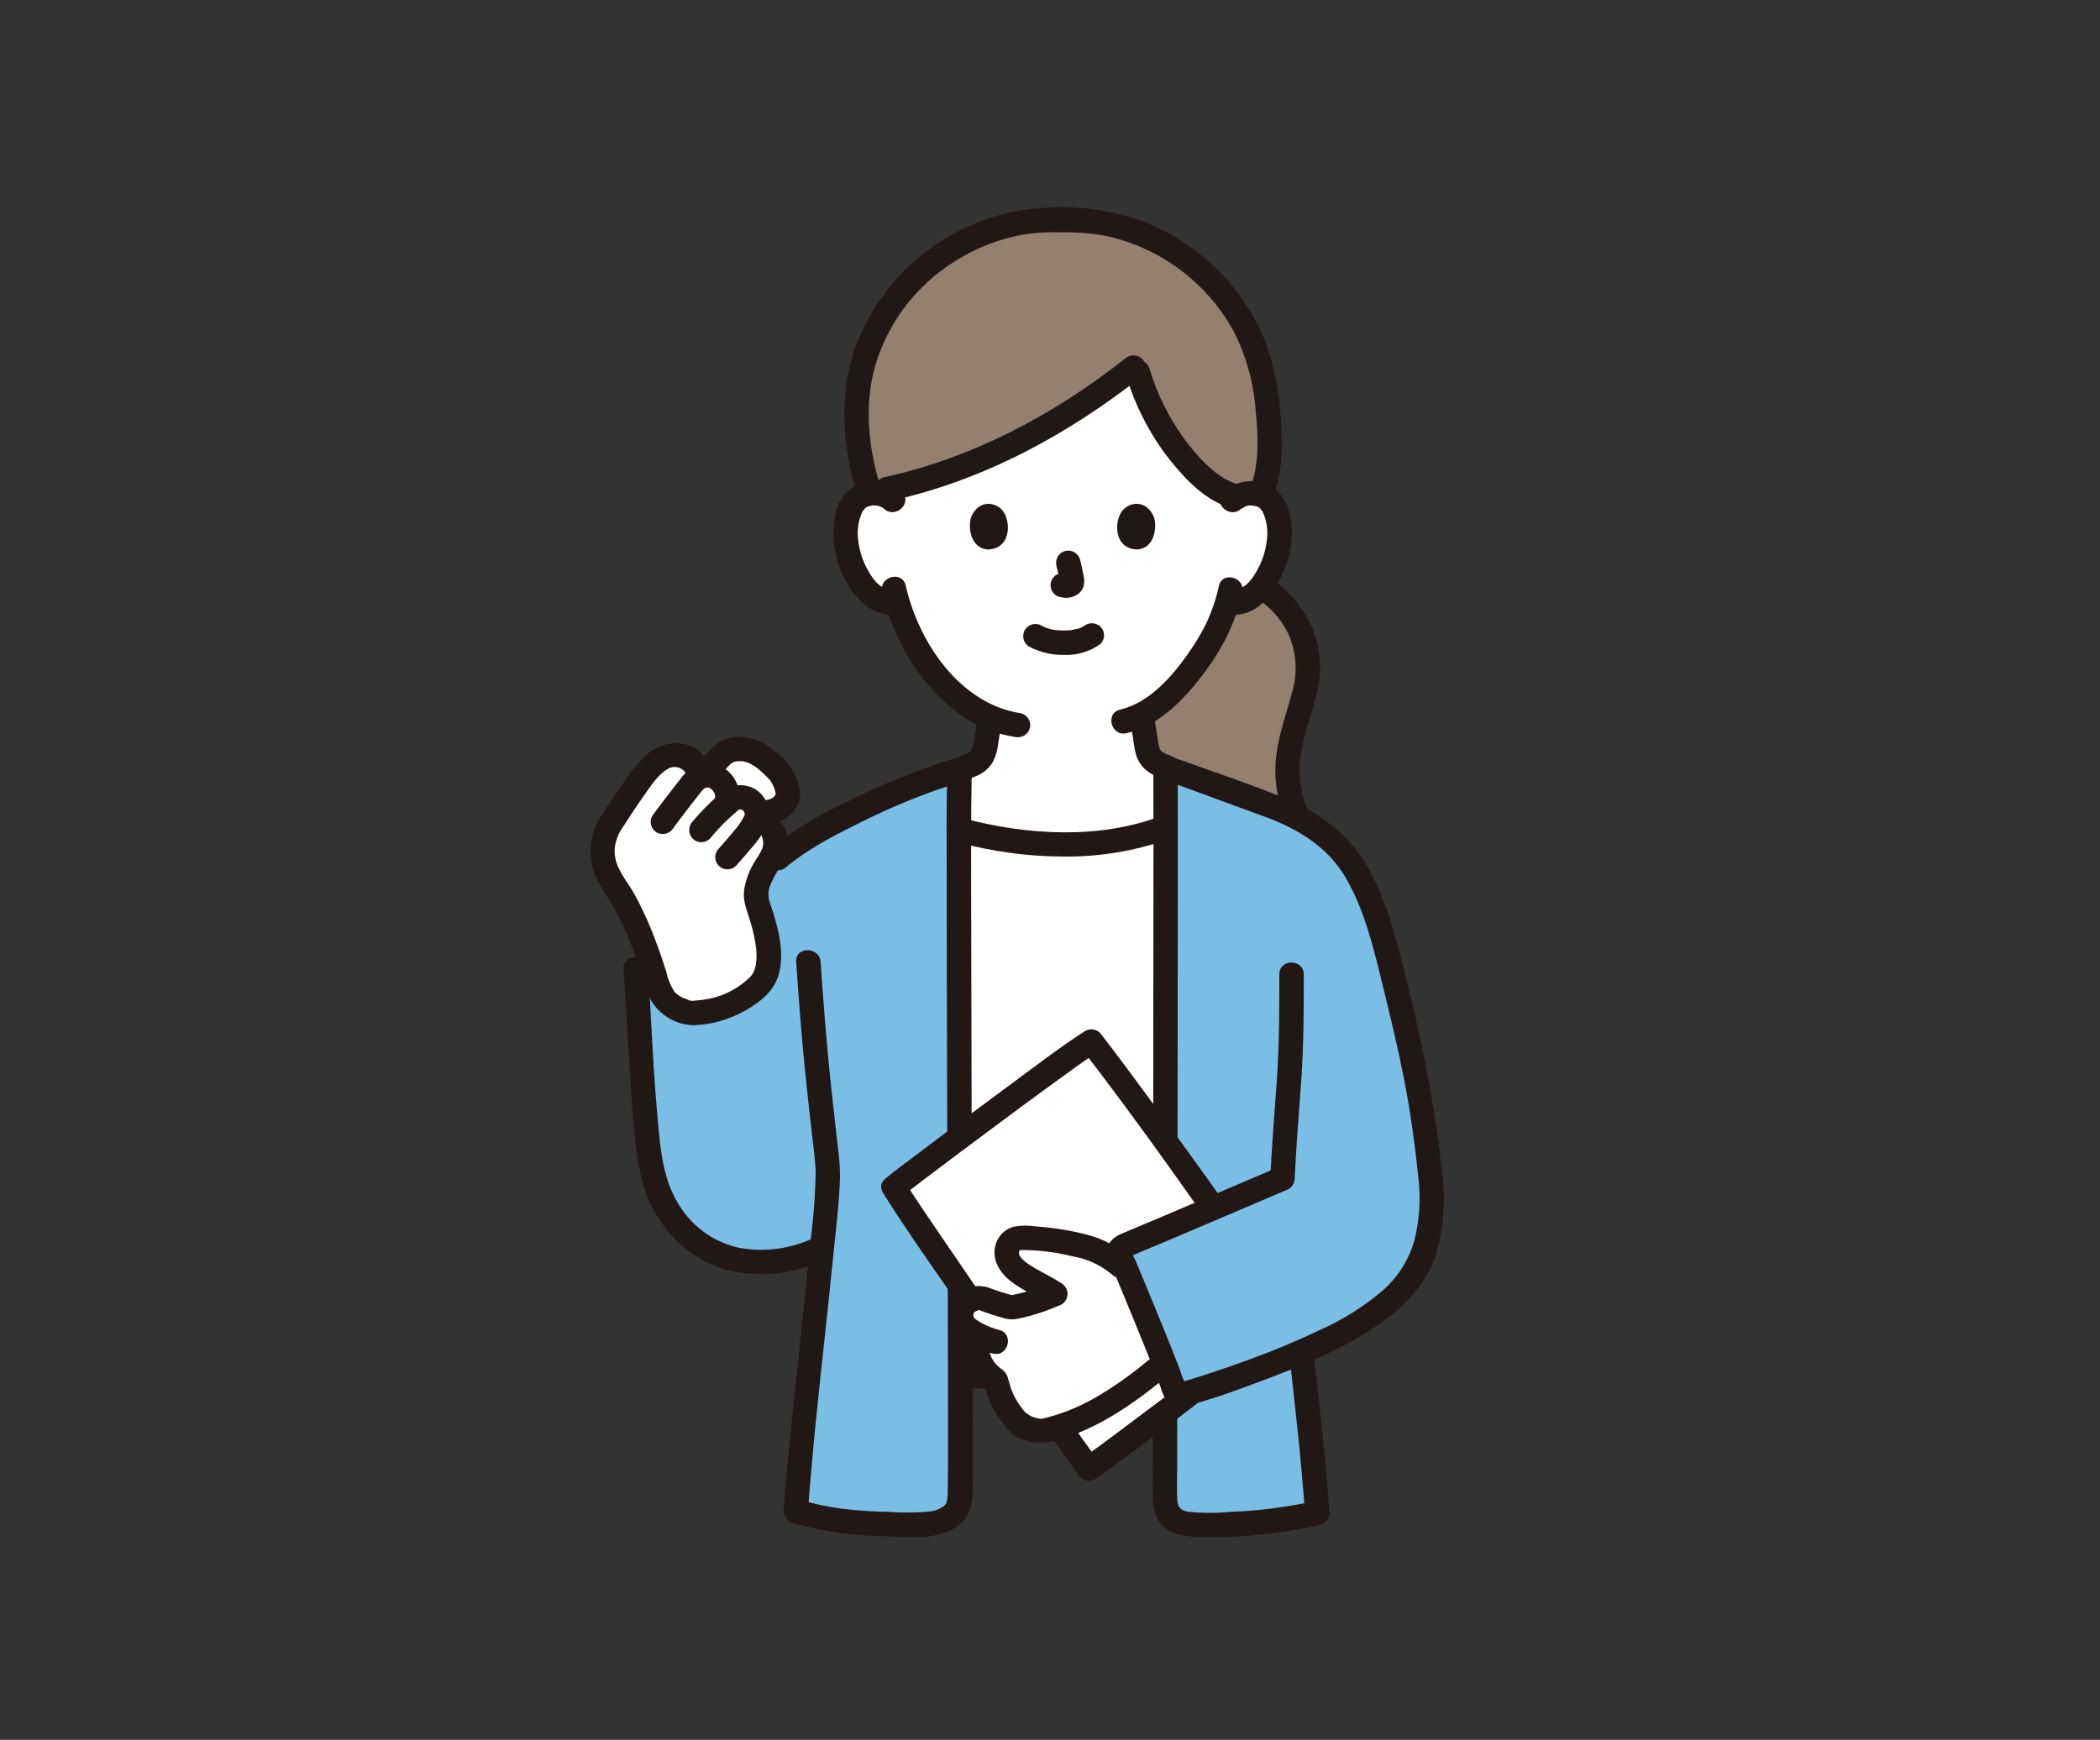 <?xml version="1.0" encoding="UTF-8"?>
<svg id="_レイヤー_1" data-name="レイヤー 1" xmlns="http://www.w3.org/2000/svg" viewBox="0 0 696.27 577.02">
  <rect x="0" y="0" width="696.27" height="577.02" fill="#333333" stroke="none"/>
  <defs>
    <style>
      .cls-1 {
        fill: none;
      }

      .cls-2 {
        fill: #fff;
      }

      .cls-3 {
        fill: #211715;
      }

      .cls-4 {
        fill: #957f6e;
      }

      .cls-5 {
        fill: #7abee6;
      }
    </style>
  </defs>
  <g>
    <path class="cls-2" d="m327.22,456.43h-8.87c-.1-51.3-.53-140.26-.41-181.21l.41.11c10.67,2.82,21.63,4.39,32.67,4.69,10.42.03,25.24-1.62,35.42-5.67.01,42.26-.14,130.07-.2,182.07-19.03,0-40.83,0-59.02,0Z"/>
    <path class="cls-3" d="m318.27,460.48h67.9c5.21,0,5.22-8.1,0-8.1h-67.9c-5.21,0-5.22,8.1,0,8.1Z"/>
    <path class="cls-2" d="m408.56,165.93c1.72-1.59,4.01-2.43,6.36-2.33,3.01-.1,5.83,1.47,7.33,4.07,2.49,4.32,2.39,12.28.71,17.21-1.34,4.87-4.05,9.26-7.8,12.65-2.08,1.73-4.79,2.51-7.48,2.16l-.72-.12c-.7,2.38-1.56,4.71-2.57,6.98-1.9,5.16-12.41,23.25-25.7,30.31.2,2.55.53,5.07.97,7.61.72,4.15.46,7.82,6.75,9.77.02,4.06.03,11.04.04,20.1-10.18,4.05-25,5.7-35.43,5.67-11.03-.3-22-1.87-32.67-4.69l-.41-.11c.03-9.63.09-16.6.2-19.81,1.76-.81,2.96-1.37,3.05-1.4,5.53-2,5.3-5.55,6.01-9.52.39-2.3.71-4.42.9-6.65-7.01-3.31-13.15-8.22-17.92-14.33-5.82-7.03-10.14-15.18-12.69-23.95-2.86.6-5.85-.14-8.09-2.02-3.75-3.39-6.46-7.78-7.8-12.65-1.67-4.92-1.78-12.89.71-17.21,1.51-2.61,4.32-4.17,7.33-4.07,2.35-.1,4.64.73,6.36,2.33,0,0-7.86-52.19,56.27-52.19s56.26,52.2,56.26,52.2Z"/>
    <path class="cls-4" d="m334.92,74.57c-24.21,5.66-44.75,25.58-49.61,49.53-1.54,9.21-1.52,18.62.06,27.83,0,0,2.09,9.08,2.92,11.41,33.8-5.82,65.21-23.59,88.34-42.12,2.31,7.81,5.57,15.32,9.7,22.34,3.7,5.87,14.25,19.22,23.83,21.22,1.45-.82,3.1-1.22,4.76-1.16,1.03.03,2.06.2,3.04.53,5.01-11.22,2.55-30.47.58-40.04-.23-1.16-.5-2.3-.81-3.44-.96-3.53-2.25-6.95-3.85-10.24-7.29-14.71-19.67-26.29-34.83-32.58-8.56-3.62-17.83-5.26-27.11-4.8-5.71-.31-11.44.21-17.01,1.52Z"/>
    <path class="cls-4" d="m430.56,208.02c-2.76-5.6-7.1-10.27-12.5-13.42-.86,1.08-1.83,2.07-2.9,2.94-2.08,1.73-4.79,2.51-7.48,2.16l-.72-.12c-.7,2.38-1.56,4.71-2.57,6.98-1.9,5.16-12.41,23.25-25.7,30.31.2,2.55.53,5.06.97,7.61.69,3.98.48,7.52,6.01,9.52.09.03,1.12.51,2.63,1.23l2.21.76c8.66,3.15,22.96,8.43,31.62,11.58,2.82,1.03,5.57,2.26,8.22,3.67l-.23-.49c-3.58-8.22-4.23-17.42-1.86-26.06,2.09-8.69,6.3-17.72,5.31-26.59-.42-3.51-1.44-6.92-3.02-10.08Z"/>
    <path class="cls-3" d="m416.02,198.1c5.03,2.96,9.02,7.41,11.41,12.74,2.53,6.07,2.83,12.84.85,19.12-1.86,7.14-4.45,13.97-5.2,21.36-.76,7.35.46,14.78,3.54,21.5,1.14,1.92,3.61,2.56,5.54,1.45,1.89-1.16,2.53-3.6,1.45-5.54-2.82-6.7-3.47-14.11-1.84-21.19,1.56-7.68,4.77-14.91,5.72-22.74,1.64-13.52-5.85-26.85-17.4-33.68-4.5-2.66-8.58,4.34-4.09,6.99Z"/>
    <path class="cls-3" d="m421.96,165.01c3.42-8.18,3.37-17.77,2.68-26.46-.46-9-2.33-17.87-5.54-26.29-7.94-18.59-23.33-32.98-42.42-39.64-10.21-3.31-20.99-4.53-31.68-3.59-9.02.6-17.83,2.97-25.93,6.98-16.2,7.91-28.8,21.68-35.24,38.52-5.84,15.71-4.6,33.91.48,49.67,1.59,4.94,9.42,2.84,7.81-2.15-3.91-12.14-5.5-25.73-2.61-38.26,3.88-15.54,13.7-28.93,27.36-37.3,6.83-4.31,14.43-7.26,22.38-8.69,3.95-.64,7.95-.89,11.95-.74,5.14-.11,10.28.26,15.35,1.13,17.88,3.88,33.25,15.22,42.22,31.17,4.3,8.29,6.86,17.36,7.54,26.67.9,8.81,1.33,18.48-2.16,26.82-.58,2.16.68,4.38,2.84,4.98,2.15.53,4.34-.71,4.98-2.84h0Z"/>
    <path class="cls-3" d="m373.33,124.45c2.79,9.35,7.16,18.14,12.93,26,5.71,7.46,13.41,16.26,23.06,18.26,2.15.54,4.35-.71,4.98-2.84.57-2.16-.69-4.37-2.84-4.98-7.73-1.6-14.3-9.33-18.82-15.32-5.12-7.06-9.01-14.93-11.52-23.29-1.57-4.95-9.39-2.83-7.81,2.15h0Z"/>
    <path class="cls-3" d="m372.94,119c-23.33,18.45-50.52,32.89-79.7,39.26-5.09,1.11-2.94,8.92,2.15,7.81,30.6-6.68,58.85-22.02,83.27-41.34,1.57-1.59,1.57-4.14,0-5.73-1.6-1.53-4.12-1.53-5.73,0Z"/>
    <path class="cls-3" d="m303.36,266.59c1.77-.62,3.48-1.5,5.17-2.28,2.6-1.19,5.2-2.39,7.8-3.6,2.04-.95,4.08-1.9,6.12-2.84.21-.1.43-.19.64-.29s.54-.24-.33.14c-1.04.45-.14.07.13-.03.51-.2,1.02-.4,1.52-.65,2.05-.96,3.76-2.54,4.88-4.52.88-1.81,1.44-3.77,1.65-5.78.46-2.96.97-5.91,1.24-8.91,0-2.23-1.82-4.04-4.05-4.05-2.21.06-3.99,1.84-4.05,4.05-.34,3.61-.95,7.19-1.8,10.71-.12.5.41-.63.08-.23-.1.15-.19.31-.27.47-.45.8.36-.27-.14.18-.15.13-.3.27-.43.42.44-.51.32-.2.06-.05-.2.12-.39.25-.59.37-.07.04-.92.47-.56.3s-.29.11-.29.11c-.31.13-.67.28-.98.4l-.13.06-.61.28c-4.34,2-8.67,4.03-13.01,6.02-1.13.52-2.25,1.03-3.39,1.54l-1.08.48c-.9.4,1.01-.38.27-.12-2.16.59-3.42,2.82-2.83,4.98.59,2.16,2.82,3.42,4.98,2.83h0Z"/>
    <path class="cls-3" d="m374.7,237.51c.25,2.79.66,5.56,1.11,8.33.17,1.45.44,2.88.8,4.29.54,1.88,1.57,3.58,2.98,4.92.8.73,1.69,1.36,2.65,1.86.65.32,1.31.61,1.99.86,1.29.5-.94-.45-.45-.2,3.86,1.97,7.86,3.71,11.78,5.56,1.87.88,3.73,1.8,5.65,2.6,2.16.59,4.39-.67,4.98-2.83,0,0,0,0,0,0,.52-2.15-.72-4.33-2.84-4.98,2.01.84.17.04-.3-.18l-2.52-1.19c-2.27-1.07-4.54-2.15-6.81-3.22-1.75-.83-3.51-1.66-5.26-2.49l-.57-.27-.15-.06c-.29-.13-.68-.29-.98-.4-.12-.05-.74-.34-.12-.04-.36-.18-.71-.36-1.06-.57-.12-.07-.69-.45-.23-.12.4.29.03.02-.05-.05-.13-.13-.26-.27-.4-.39-.59-.53.2.15.13.2-.21-.31-.41-.64-.58-.98-.22-.34.18.35.16.4-.06-.24-.14-.48-.24-.71-.1-.32-.17-.66-.24-.99-.16-.78-.27-1.57-.39-2.36-.17-1.14-.38-2.28-.55-3.42-.07-.49-.08-.56-.16-1.25-.09-.78-.17-1.55-.24-2.33-.05-2.22-1.83-4-4.05-4.05-2.23.02-4.03,1.82-4.05,4.05h.01Z"/>
    <path class="cls-3" d="m298.89,163.07c-4.07-3.65-9.92-4.52-14.87-2.21-3.45,1.75-5.93,4.95-6.78,8.72-2.07,8.81-.37,18.08,4.7,25.58,3.33,4.95,8.59,9.42,14.96,8.59,2.21-.07,3.98-1.84,4.05-4.05-.01-2.23-1.82-4.04-4.05-4.05-4.41.57-7.28-3.08-9.19-6.61-1.68-3.01-2.75-6.33-3.14-9.76-.53-3.49.05-7.06,1.67-10.2-.66,1.06,1.04-.88.41-.43.53-.45,1.17-.75,1.86-.85,1.62-.47,3.37-.09,4.66.99,3.88,3.46,9.63-2.25,5.73-5.73h0Z"/>
    <path class="cls-3" d="m411.42,168.8c1.22-1.03,2.85-1.42,4.4-1.04.78.08,1.52.4,2.12.9-.61-.45,1.05,1.46.4.43,1.62,3.14,2.21,6.71,1.67,10.2-.4,3.43-1.46,6.74-3.14,9.76-1.91,3.53-4.78,7.18-9.19,6.61-2.23.01-4.04,1.82-4.05,4.05.05,2.21,1.84,4,4.05,4.05,10.36,1.34,16.73-9.84,19.32-18.21,2.33-7.53,2.21-19.17-5.15-23.98-5.13-3.13-11.71-2.51-16.17,1.51-3.9,3.48,1.85,9.19,5.73,5.73h0Z"/>
    <path class="cls-3" d="m404.13,194.37c-.63,2.91-1.49,5.77-2.56,8.54-.39,1.02-.66,1.55-1.14,2.76-.4,1.01.29-.59-.06.14-.12.26-.24.52-.36.78-1.79,3.64-3.89,7.13-6.26,10.42-5.43,7.7-12.86,16.1-22.4,18.34-5.06,1.19-2.93,9,2.15,7.81,11.34-2.66,20.06-12.13,26.63-21.21,2.59-3.51,4.86-7.23,6.8-11.14.4-.85.77-1.71,1.14-2.58.43-1.04-.33.72.14-.33.31-.68.59-1.38.87-2.08,1.22-3.01,2.17-6.13,2.86-9.3,1.06-5.08-6.75-7.26-7.81-2.15h0Z"/>
    <path class="cls-3" d="m292.48,196.33c4.86,21.33,20.93,44.6,43.98,48.07,2.15.52,4.33-.72,4.98-2.84.58-2.16-.69-4.38-2.84-4.98-20.43-3.08-34.02-23.55-38.32-42.41-1.16-5.08-8.97-2.93-7.81,2.15h0Z"/>
    <path class="cls-3" d="m341.25,214.48c3.59,1.87,7.59,2.8,11.64,2.72,4.29.16,8.5-1.12,11.98-3.63,1.58-1.58,1.58-4.15,0-5.73-1.61-1.52-4.12-1.52-5.73,0,1.4-1.09-.03-.04-.47.2-.34.18-1.25.46.03.02-.32.11-.62.24-.94.34-.86.28-1.8.32-2.63.61.43-.14.67-.08.06-.02-.26.03-.52.05-.78.06-.62.04-1.25.06-1.88.05-.56,0-1.12-.02-1.68-.06-.26-.02-.51-.04-.77-.06-.15-.01-.29-.03-.44-.05-.32-.04-.19-.02.38.05-.83-.12-1.66-.3-2.46-.55-.35-.1-.68-.23-1.01-.34-.9-.31.86.4.04.02-.42-.2-.84-.4-1.25-.62-1.93-1.13-4.41-.48-5.54,1.45-1.13,1.93-.48,4.41,1.45,5.54h-.01Z"/>
    <path class="cls-3" d="m350.29,187.76c.51,1.84.91,3.7,1.21,5.58l-.14-1.08c.04.26.04.51.02.77l.15-1.08c-.02.12-.05.23-.09.35l.4-.97c-.03.08-.07.15-.12.22l.63-.81c-.05.07-.12.13-.18.18l.82-.63c-.14.09-.29.17-.44.23l.97-.41c-.24.1-.49.18-.75.22l1.08-.15c-.23.03-.47.03-.7,0l1.08.14c-.26-.04-.52-.1-.79-.14-1.06-.24-2.16-.1-3.12.41-1.93,1.13-2.58,3.61-1.45,5.54,0,0,0,0,0,0l.63.81c.5.5,1.11.86,1.79,1.04.7.1,1.39.27,2.11.3,1.13,0,2.24-.27,3.24-.79,1.32-.63,2.29-1.81,2.66-3.22.24-1.1.23-2.24-.03-3.34-.3-1.8-.72-3.58-1.18-5.34-.59-2.16-2.82-3.43-4.98-2.84,0,0,0,0,0,0-1.02.29-1.88.95-2.42,1.86-.53.95-.67,2.07-.4,3.12h0Z"/>
    <path class="cls-3" d="m321.93,171.64c-.93,3.04-.32,9.99,5.41,10.59,7.58-.04,7.98-8.47,5.43-12.43-2.09-3.24-8.24-4.59-10.85,1.84Z"/>
    <path class="cls-3" d="m382.65,171.64c.93,3.04.33,10-5.41,10.59-7.58-.04-7.99-8.47-5.43-12.43,2.09-3.24,8.23-4.59,10.84,1.84Z"/>
    <path class="cls-5" d="m318.17,255.21c-14.83,4.71-29.2,10.78-42.93,18.12-6.08,3.4-11.91,7.21-17.47,11.41l-47,36.65c1.26,16.5,1.28,28.44,3.48,52.54.35,6.28,1.38,12.5,3.07,18.56,4.14,13.09,15.59,24.21,29.23,25.64,8.51,1.17,17.18-.19,24.93-3.91l1.01-.43c-.63,6.42-1.29,12.86-1.76,17.75-2.23,23.16-5.16,45.84-6.9,69.61,13.24,4.2,27.74,4.44,41.61,4.35,3.09.13,6.16-.58,8.88-2.06,2.35-1.75,3.96-2.37,3.96-9.52.46-16.42-.84-217.6-.11-238.73"/>
    <path class="cls-5" d="m474.36,390.86c-2.93-28.21-6.32-42.31-14.85-76.55-1.55-5.61-3.43-11.13-5.62-16.53-3.36-8.28-7.64-15.49-14.74-20.95-5.18-3.92-10.91-7.04-17.01-9.26-10.24-3.72-28.35-10.43-35.73-13.07.1,18.34,0,91.59-.09,152.93l-1.11.47c-4.52,1.88-8.91,3.75-13.1,5.49-.88.34-1.32,1.34-.97,2.22,0,.02.01.03.02.05,2.55,6.24,9.4,22.52,14.4,35.17l.7,1.78c-.03,24.65-.04,42.16,0,44.64.24,3.34,1.09,5.67,3.54,6.97,2.54,1.09,5.3,1.55,8.06,1.36,13.06.3,26.1-.98,38.85-3.81-.84-12.71-2.79-30.85-5.26-53.44l.4-.17c9.82-4.01,19.07-9.27,27.54-15.66,6.51-5.34,11.69-12.99,13.08-18.48,2.26-7.5,2.91-15.4,1.89-23.17"/>
    <path class="cls-3" d="m260.64,287.6c6.56-5.6,15.53-10.34,23.55-14.29,11.26-5.73,22.99-10.48,35.06-14.2,4.99-1.46,2.87-9.28-2.15-7.81-12.74,3.94-25.11,8.96-36.99,15.01-9,4.13-17.46,9.36-25.19,15.56-3.97,3.39,1.78,9.1,5.73,5.73Z"/>
    <path class="cls-3" d="m317.3,279.24c11.56,3.2,23.49,4.82,35.48,4.83,11.84.12,23.6-1.85,34.76-5.8,2.12-.64,3.36-2.83,2.84-4.98-.61-2.15-2.83-3.41-4.98-2.84-20.73,8.06-44.82,6.54-65.93.97-5.05-1.33-7.2,6.48-2.15,7.81h0Z"/>
    <path class="cls-3" d="m314.12,255.21c-.41,12.01-.23,24.05-.23,36.06,0,21.65.04,43.3.12,64.95.07,23.57.14,47.14.22,70.72.05,17.78.12,35.57.09,53.35,0,4.3,0,8.59-.08,12.89,0,.25-.01.51-.02.76.02,1.06-.02,2.12-.14,3.18-.06.37-.44,1.78-.31,1.39-.07.17-.17.33-.28.48-.36.52.37-.48,0-.02-.14.17-.3.32-.48.45-.49.35.5-.39,0,0-1.28.99-2.79,1.61-4.39,1.82-4.62.47-9.27.52-13.91.17-5.16-.08-10.32-.42-15.44-1.03-4.87-.62-9.68-1.66-14.37-3.11l2.97,3.91c2.06-27.93,5.51-55.77,8.29-83.64.9-8.99,2.06-18.03,2.36-27.07-.01-3.46-.27-6.92-.77-10.35-.71-6.6-1.49-13.19-2.2-19.79-1.46-13.75-2.53-27.53-3.47-41.31-.35-5.17-8.46-5.21-8.1,0,.83,12.16,1.75,24.32,2.97,36.45.7,6.88,1.49,13.77,2.26,20.65.48,4.25,1.13,8.54,1.23,12.82-.16,8.15-.82,16.29-1.95,24.36-1.21,12.26-2.4,24.53-3.71,36.78-1.82,17.01-3.73,34.02-4.99,51.09.02,1.82,1.23,3.41,2.97,3.91,10.09,2.88,20.53,4.36,31.03,4.41,8.16.22,18.2,1.56,24.82-4.23,4.86-4.24,3.77-12.27,3.8-18.24.08-16.03,0-32.06-.04-48.08-.06-23.54-.14-47.07-.22-70.61-.07-22.96-.12-45.92-.15-68.88,0-14.02-.12-28.06.17-42.08.01-.72.03-1.44.06-2.16.18-5.21-7.92-5.21-8.1,0h0Z"/>
    <path class="cls-3" d="m427.7,451.07c1.84,16.88,3.82,33.76,4.96,50.71l2.97-3.9c-9.06,1.99-18.28,3.17-27.55,3.53-4.69.44-9.41.43-14.09-.04-2.71-.45-3.55-1.6-3.68-4.27-.16-3.2-.02-6.45-.02-9.65,0-15.94.01-31.89.04-47.83.03-22.75.06-45.5.1-68.24.03-22.5.06-45,.08-67.5.01-15.19.03-30.39-.01-45.59v-3.13c-.02-5.21-8.12-5.22-8.1,0,.06,14.23.03,28.46.03,42.69-.01,22.55-.04,45.09-.07,67.64-.03,23.49-.07,46.98-.1,70.47-.02,16.76-.04,33.51-.05,50.27,0,3.55-.1,7.12.02,10.67,0,2.41.56,4.79,1.63,6.95,2.23,4.07,6.79,5.42,11.13,5.73,9.57.5,19.16.05,28.64-1.36,4.76-.63,9.49-1.47,14.18-2.51,1.75-.49,2.97-2.09,2.97-3.91-1.14-16.94-3.12-33.83-4.96-50.71-.06-2.21-1.84-3.99-4.05-4.05-2.23.01-4.04,1.82-4.05,4.05h0Z"/>
    <path class="cls-3" d="m206.72,321.39c1.37,18.14,1.93,36.31,3.65,54.42,1.01,10.57,2.71,21.09,9.09,29.88,5.35,7.75,13.3,13.33,22.41,15.73,10.67,2.32,21.8,1.02,31.64-3.7,1.92-1.14,2.56-3.61,1.45-5.54-1.16-1.89-3.6-2.53-5.54-1.45-7.48,3.47-15.84,4.58-23.97,3.18-7.91-1.6-14.88-6.23-19.42-12.91-5.63-8.07-6.85-17.5-7.73-27.07-.84-9.13-1.5-18.27-2-27.42-.47-8.37-.85-16.75-1.48-25.11-.39-5.16-8.49-5.21-8.1,0h.01Z"/>
    <path class="cls-2" d="m208.04,300.82c-1.32-2.66-2.83-5.21-4.52-7.65-2.52-3.28-3.84-7.32-3.74-11.46.18-2.45.8-4.85,1.81-7.09,4.16-6.46,7.75-12.11,12.09-17.59,1.05-1.28,2.17-2.5,3.35-3.66,1.94-1.91,4.54-2.98,7.25-3,2.48.2,4.75,1.46,6.23,3.44,5.69,1.8,6.86-1.77,9.38-3.75,2.85-1.95,6.51-2.26,9.65-.83,3.07,1.45,5.81,3.52,8.04,6.07,1.82,1.96,3.05,4.4,3.52,7.03.29,1.71-.28,3.45-1.54,4.64-1.72,1.69-4.08,2.55-6.48,2.37,1.9,3.85,3.3,6.71,3.3,6.71.54,1.28.79,2.66.74,4.05.03.56,0,1.12-.12,1.67-.16.57-.4,1.12-.7,1.64-2.58,4.88-7.27,10.64-5.09,16.56,5.37,15.56,4.63,23.32-.41,27.72-4.02,3.42-8.74,5.93-13.82,7.35-1.42.3-7.93,1.4-9.24.81-2.58-1.19-5.1-1.77-7.01-4.07-1.51-1.97-2.58-4.22-3.16-6.63-.79-2.86-3.21-9.92-5.02-14.52-1.34-3.36-2.84-6.64-4.51-9.84Z"/>
    <path class="cls-3" d="m234.34,252.4c-3.79-7.48-13.88-7.35-19.59-2.43-3.12,2.95-5.88,6.27-8.22,9.87-2.5,3.51-4.84,7.12-7.17,10.73-4,6.03-4.68,13.67-1.79,20.31,1.64,3.09,3.43,6.09,5.37,8.99,1.75,3.12,3.34,6.34,4.77,9.62,2.6,5.94,4.32,12.17,6.41,18.28,2.04,7.13,8.49,12.1,15.9,12.26,5.98-.24,11.82-1.9,17.03-4.85,5.06-2.86,9.76-6.55,11.25-12.41,1.92-7.54-.52-15.82-2.88-22.96-.76-1.78-.85-3.78-.26-5.62.71-1.92,1.63-3.75,2.73-5.47,1.37-1.97,2.41-4.14,3.07-6.45.45-2.46.21-5-.7-7.33-.65-2.12-2.83-3.36-4.98-2.84-2.15.6-3.41,2.82-2.83,4.98.64,1.32.76,2.83.34,4.24-.65,1.39-1.42,2.73-2.29,3.99-1.96,3.04-3.26,6.46-3.82,10.03-.39,3.61,1.06,6.8,2.06,10.19.96,3.01,1.63,6.1,1.99,9.24.33,3.61-.03,7.19-1.95,9.17-3.7,3.67-8.38,6.2-13.48,7.27-1.92.36-3.85.6-5.8.71-.25.02-1.45-.22-.49.05.43.12-1.69-.7-1.63-.68-1.39-.44-2.66-1.22-3.69-2.26-1.36-2.08-2.31-4.41-2.8-6.85-.91-2.92-1.92-5.82-2.97-8.71-2.03-5.66-4.47-11.16-7.3-16.47-2.63-4.88-7.22-9.44-6.82-15.37.22-2.69,1.19-5.26,2.79-7.43,2.25-3.49,4.51-6.97,6.92-10.35,2.06-2.89,4.38-6.62,7.44-8.54,1.86-1.5,4.57-1.2,6.07.65.12.14.22.29.32.45,2.36,4.66,9.35.55,6.99-4.09v.03Z"/>
    <path class="cls-3" d="m223.24,274.63c1.45-1.99,2.94-3.95,4.44-5.9.44-.58.88-1.15,1.32-1.72.58-.75-.55.71.01-.02.2-.27.42-.54.63-.81.7-.9,1.41-1.8,2.11-2.69.41-.52.81-1.06,1.27-1.55.12-.13.25-.23.37-.36-.44.47-.02.06.26-.15.41-.2.37-.2-.12,0,.19-.07.39-.14.59-.19.45-.1.39-.1-.19-.02.2-.02.4-.03.61-.03.2,0,.4.01.6.03-.58-.09-.65-.08-.2.01.2.05.39.11.58.18-.5-.22-.54-.23-.13-.03.31.2.75.5.23.07.32.27.62.57.9.88-.68-.72.1.25.24.45.2.41.19.36-.02-.15.07.18.14.37.2.56s.11.38.15.57c.08.45.08.38-.02-.23.11.05,0,.99-.02,1.11,0,2.23,1.82,4.04,4.05,4.05,2.21-.05,4-1.84,4.05-4.05.17-3.87-1.66-7.56-4.86-9.75-3.22-2.25-7.46-2.39-10.83-.37-1.52,1.03-2.83,2.34-3.88,3.85-1.62,2.04-3.2,4.1-4.78,6.16-1.52,1.99-3.04,3.99-4.52,6.01-1.12,1.93-.47,4.41,1.45,5.54,1.94,1.07,4.37.43,5.54-1.45h-.02Z"/>
    <path class="cls-3" d="m235.37,278.15c2.05-2.49,4.27-4.84,6.63-7.03.59-.53,1.19-1.06,1.79-1.57l.78-.66c.14-.12.28-.23.41-.35s.67-.61.17-.15c-.47.42-.07.12,0,.05.47-.49-.14.27-.3.11.02.02,1.24-.3.44-.13-.72.15.36.09.49.05-.58.15-.72-.16-.29-.03.2.06.44.14.65.18.41.08-.3-.11-.34-.16.15.1.31.18.48.25.14.11.3.21.46.3.06.02-.74-.42-.35-.25.13.06.45.55.07.03-.36-.49-.09-.11-.03,0,.09.15.18.29.26.45l.12.23q.15.32,0,0l-.1-.23c.04.13.09.25.12.38s.07.26.11.38c.2.67-.06-.2-.01-.32,0,.16,0,.32.03.48.02.14-.06.58.04-.09.11-.72,0-.07-.06.11-.03.15-.08.29-.14.43.19-.44.22-.52.1-.25-.04.1-.09.19-.14.29-.6,1.14-1.28,2.23-2.04,3.27-.1.14-.22.28-.32.42.79-1.15.28-.37.07-.1-.36.45-.73.9-1.11,1.35-1.62,1.95-3.31,3.86-4.98,5.77-1.61,1.55-1.65,4.12-.1,5.73,1.55,1.61,4.12,1.65,5.73.1.03-.03.07-.07.1-.1,1.73-1.97,3.46-3.93,5.13-5.95,2.18-2.39,3.96-5.12,5.27-8.08,1.43-4.28-.28-8.98-4.12-11.34-2.03-1.16-4.4-1.58-6.7-1.2-1.96.45-3.75,1.46-5.14,2.91-3.21,2.74-6.18,5.75-8.88,8.99-1.53,1.6-1.53,4.13,0,5.73,1.59,1.56,4.13,1.56,5.73,0h0Z"/>
    <path class="cls-3" d="m238.42,256.86c.93-.67,1.8-1.43,2.6-2.26.28-.29.55-.59.84-.87.19-.19.39-.37.59-.55-.26.19-.28.2-.05.05.15-.1,1.27-.68.51-.36.34-.14.7-.25,1.06-.33.26-.06,1.11-.13.41-.09.51-.03,1.01-.01,1.51-.01.85,0-.47-.16.43.05.37.09.74.16,1.11.27.24.07.48.15.72.24-.3-.14-.32-.15-.06-.03.43.19.85.4,1.26.65.71.4,1.38.85,2.03,1.34-.49-.38.65.56.75.66.31.27.61.55.9.83.64.61,1.27,1.21,1.87,1.86.13.14.26.28.39.43-.22-.31-.2-.28.08.12.22.33.44.66.64,1.01s.38.71.55,1.08c-.28-.6.27.77.31.92.12.38.21.77.3,1.16.09.43.11.52.04.26-.05-.26-.06-.17-.04.27.34-1.07-.45.78-.11.19.32-.54-.88.97-.09.13-.16.17-.41.37-.55.56-.46.58.65-.36-.01.01-.36.2-.7.42-1.07.61.64-.33.02-.02-.31.08-.07.02-1.23.28-.41.15-.55.06-1.1.07-1.65.02-2.23.01-4.04,1.82-4.05,4.05.05,2.22,1.83,4,4.05,4.05,3.64.24,7.2-1.15,9.72-3.79,1.53-1.66,2.44-3.79,2.57-6.04-.03-2.2-.56-4.36-1.55-6.33-1.67-3.33-4.11-6.2-7.13-8.38-3.14-2.73-7.11-4.33-11.27-4.53-2.28-.03-4.52.52-6.51,1.62-.97.58-1.85,1.27-2.64,2.08-.38.38-.74.78-1.12,1.17-.14.14-.28.29-.43.43-.08.08-.74.63-.26.27-1.89,1.16-2.52,3.6-1.45,5.54,1.14,1.91,3.61,2.56,5.54,1.45h0Z"/>
    <path class="cls-2" d="m296.39,393.8c5.13-4.24,55.44-41.93,65.46-48.39,21.61,27.98,59.2,81.99,65.55,91.46-8.55,6.88-56.16,42.98-66.39,50.22-9.13-12.68-54.22-76.66-64.63-93.3"/>
    <path class="cls-3" d="m299.25,396.67c.34-.28.69-.56,1.04-.84s1.89-1.47,1.01-.79c1.65-1.28,3.31-2.54,4.98-3.8,4.63-3.52,9.28-7.03,13.95-10.51,10.67-7.99,21.36-15.94,32.17-23.75,3.79-2.74,7.57-5.53,11.5-8.07l-5.54-1.45c19.94,25.85,38.68,52.65,57.31,79.46,2.77,3.99,5.54,7.97,8.25,12l.63-4.91c-7.45,5.99-14.8,11.48-22.74,17.51-10.48,7.97-20.99,15.89-31.53,23.77-3.75,2.79-7.49,5.6-11.31,8.3l5.54,1.45c-18.18-25.24-36-50.75-53.48-76.51-3.78-5.55-7.58-11.1-11.14-16.79-2.76-4.41-9.77-.35-6.99,4.09,7.58,12.09,15.87,23.75,23.99,35.48,9.98,14.4,20.03,28.76,30.15,43.07,3.48,4.93,6.96,9.86,10.48,14.75,1.15,1.9,3.61,2.55,5.54,1.45,19.09-13.52,37.59-27.98,56.14-42.24,3.71-2.85,7.43-5.68,11.07-8.62,1.3-1.3,1.56-3.32.63-4.91-15.9-23.68-32.59-46.89-49.43-69.91-5.3-7.24-10.64-14.45-16.12-21.55-1.16-1.89-3.6-2.53-5.54-1.45-8.71,5.63-16.97,12.01-25.31,18.16-10.49,7.74-20.94,15.55-31.34,23.42-3.23,2.45-6.51,4.86-9.64,7.44-4.03,3.31,1.73,9.01,5.73,5.73h0Z"/>
    <path class="cls-3" d="m389.45,259.9c9.96,3.62,19.9,7.31,29.86,10.94,10.84,3.95,20.79,9.92,26.77,20.09,6.52,11.09,9.43,23.96,12.47,36.32,2.53,10.27,5.01,20.55,7.03,30.93,2.11,10.82,3.59,21.72,4.73,32.68.06,2.21,1.84,3.99,4.05,4.05,2.23-.02,4.03-1.82,4.05-4.05-2.34-21.18-6.13-42.18-11.34-62.84-3.23-13.2-6.32-26.67-12.68-38.79-6.04-11.53-16.05-19.3-27.93-24.27-11.39-4.77-23.26-8.64-34.86-12.86-4.9-1.78-7.02,6.04-2.15,7.81h0Z"/>
    <path class="cls-3" d="m429.26,390.86c.51-10.98,1.44-21.93,2.2-32.89.81-11.61.82-23.2.81-34.83,0-5.21-8.1-5.22-8.1,0,0,11.63,0,23.22-.81,34.83-.76,10.96-1.69,21.91-2.2,32.89-.24,5.21,7.86,5.2,8.1,0Z"/>
    <path class="cls-2" d="m371.49,419.83c-3.04-3.05-5.84-3.99-10.98-6.11-2.49-.69-5.01-1.23-7.56-1.62-3.3-.5-5.73-1.01-9.05-1.27-4.4-.34-6.95-.76-8.75,1.06-1.03,1.09-1.52,2.58-1.35,4.06.34,6.08,11.06,9.62,16.07,13.16-4.65,2.15-9.56,3.67-14.6,4.53-3.09-.79-6.12-1.76-9.1-2.89-2.59-.64-5.31.42-6.78,2.65-1.31,2.41-.72,5.41,1.39,7.16,1.08.82,2.23,1.54,3.44,2.15-.92,2.9-.68,6.05.67,8.78,1.14,2.47,2.94,4.56,5.22,6.05,1.15,5.31,3.71,10.22,7.42,14.19,2.51,1.88,5.57,2.86,8.71,2.79,14.43-3.26,25.84-11.06,37.27-20.44"/>
    <path class="cls-3" d="m347.82,425.62c-4.35,1.96-8.93,3.35-13.63,4.12h2.15c-3-.75-5.94-1.68-8.82-2.79-4.25-1.28-8.84.33-11.35,3.99-2.38,3.79-1.89,8.71,1.18,11.96,3.36,2.98,7.43,5.04,11.82,5.99,5.04,1.36,7.19-6.46,2.15-7.81-2.03-.51-3.99-1.28-5.84-2.29-.46-.26-.92-.53-1.36-.82,0,0-1.07-.71-.78-.53-.32-.22-.52-.56-.56-.94-.11-.49-.12-.54-.04-.17.03-.46.02-.56-.03-.31-.17.58.3-1.13.19-.66-.05.18,0,.11.15-.2-.27.37-.24.37.09,0-.61.28.46-.29.52-.33.38-.2.93-.47,1.27-.31-.59-.28.25.16.42.22.37.14.74.28,1.12.4,1.63.59,3.28,1.13,4.95,1.62.72.21,1.44.43,2.17.61,1.33.28,2.71.26,4.04-.04,4.93-1.02,9.72-2.61,14.28-4.73,1.92-1.14,2.57-3.61,1.45-5.54-1.17-1.88-3.6-2.52-5.54-1.45h0Z"/>
    <path class="cls-3" d="m320.3,441.64c-1.98,7.47,1.17,15.35,7.74,19.4l-1.86-2.42c1.36,6.13,4.39,11.75,8.75,16.26,4.07,3.78,10.23,4.21,15.28,2.81,13.67-3.77,25.29-11.88,36.13-20.74,4.04-3.3-1.72-9-5.73-5.73-5.55,4.68-11.49,8.86-17.77,12.49-3.06,1.74-6.26,3.24-9.55,4.48-1.59.58-3.19,1.11-4.82,1.57-.83.23-1.66.44-2.5.65-1.93.49.17.23-.85.11-1.99-.11-3.87-.93-5.31-2.29-1.93-2.17-3.44-4.67-4.47-7.38-.53-1.44-.84-2.95-1.35-4.39-.71-2-2.56-2.55-3.8-4.1-2.11-2.31-2.9-5.54-2.08-8.56,1.35-5.04-6.46-7.19-7.81-2.15Z"/>
    <path class="cls-3" d="m374.35,416.96c-3.83-3.5-8.46-6.02-13.48-7.35-5.67-1.5-11.47-2.46-17.32-2.86-2.49-.4-5.04-.37-7.52.11-2.8.79-5.01,2.94-5.87,5.71-1.55,5.11,1.28,9.52,5.19,12.53s8.47,4.74,12.48,7.51c1.93,1.11,4.4.46,5.54-1.45,1.08-1.94.44-4.38-1.45-5.54-3.61-2.5-7.75-4.11-11.34-6.66-.65-.48-1.26-1.01-1.82-1.6-.18-.2-.36-.39-.53-.61.25.3.23.26-.03-.12-.13-.21-.25-.43-.35-.65.17.41.19.39.04-.05-.2-.99.03,1.08-.03-.62,0-.19.19-.72.17-.57-.33.2-.3.17.09-.07l-.28.1c.25-.08.5-.15.75-.2-.39.05-.33.05.2,0,5.7,0,11.38.72,16.9,2.11,4.78.79,9.25,2.86,12.95,5.98,3.73,3.65,9.46-2.08,5.73-5.73v.02Z"/>
    <path class="cls-5" d="m474.36,390.86c1.02,7.77.38,15.67-1.89,23.17-1.39,5.49-6.57,13.14-13.08,18.48-8.47,6.39-17.72,11.65-27.54,15.66-13.06,5.59-26.44,10.4-40.07,14.4-.89.25-1.82-.23-2.15-1.09-1.03-2.86-2.45-6.56-4.07-10.63-5-12.66-11.85-28.94-14.4-35.17-.37-.87.03-1.88.9-2.25.02,0,.03-.01.05-.02,4.19-1.74,8.59-3.6,13.1-5.49,13.53-5.73,27.95-11.95,39.99-17.05"/>
    <path class="cls-3" d="m470.31,390.86c.75,6.71.33,13.51-1.24,20.08-1.81,6.75-5.62,12.79-10.93,17.33-6.11,5.13-12.9,9.39-20.17,12.66-7.6,3.65-15.38,6.91-23.31,9.78-4.35,1.62-8.74,3.16-13.15,4.61-1.85.61-3.71,1.2-5.58,1.78-.85.26-1.7.52-2.55.78l-.92.27-.89.26c-.54.12-.38.16.45.14l1.45,1.45c-.97-1.98-1.78-4.04-2.41-6.16-.86-2.21-1.74-4.42-2.61-6.63-1.73-4.33-3.48-8.66-5.26-12.97-1.59-3.88-3.2-7.76-4.81-11.63l-1.89-4.55c-.63-1.08-1.1-2.25-1.37-3.47l-.55,2.04c-.81.46-.71.45.31-.03l1.71-.71,3.47-1.46c2.4-1.01,4.8-2.01,7.2-3.02,4.52-1.91,9.04-3.84,13.56-5.77,8.81-3.76,17.62-7.52,26.44-11.28,1.92-1.14,2.57-3.61,1.45-5.54-1.17-1.88-3.6-2.52-5.54-1.45-17.1,7.25-34.15,14.62-51.29,21.78-3.75,1.57-5.92,4.45-4.23,8.55,1.1,2.68,2.21,5.35,3.32,8.02,3.06,7.37,6.11,14.75,9.08,22.16,1.62,4.05,3.24,8.1,4.76,12.19.46,1.92,1.39,3.69,2.71,5.16,1.65,1.36,3.88,1.77,5.9,1.08,7.35-2.01,14.58-4.4,21.68-7.16,16.04-5.89,32.72-12.35,46.25-23.05,6.62-5.23,12.77-12.71,15.02-20.99,2.17-7.89,2.85-16.11,2.02-24.25-.06-2.21-1.84-3.99-4.05-4.05-2.23.02-4.03,1.82-4.05,4.05h0Z"/>
  </g>
  <rect class="cls-1" width="696.27" height="577.02"/>
</svg>